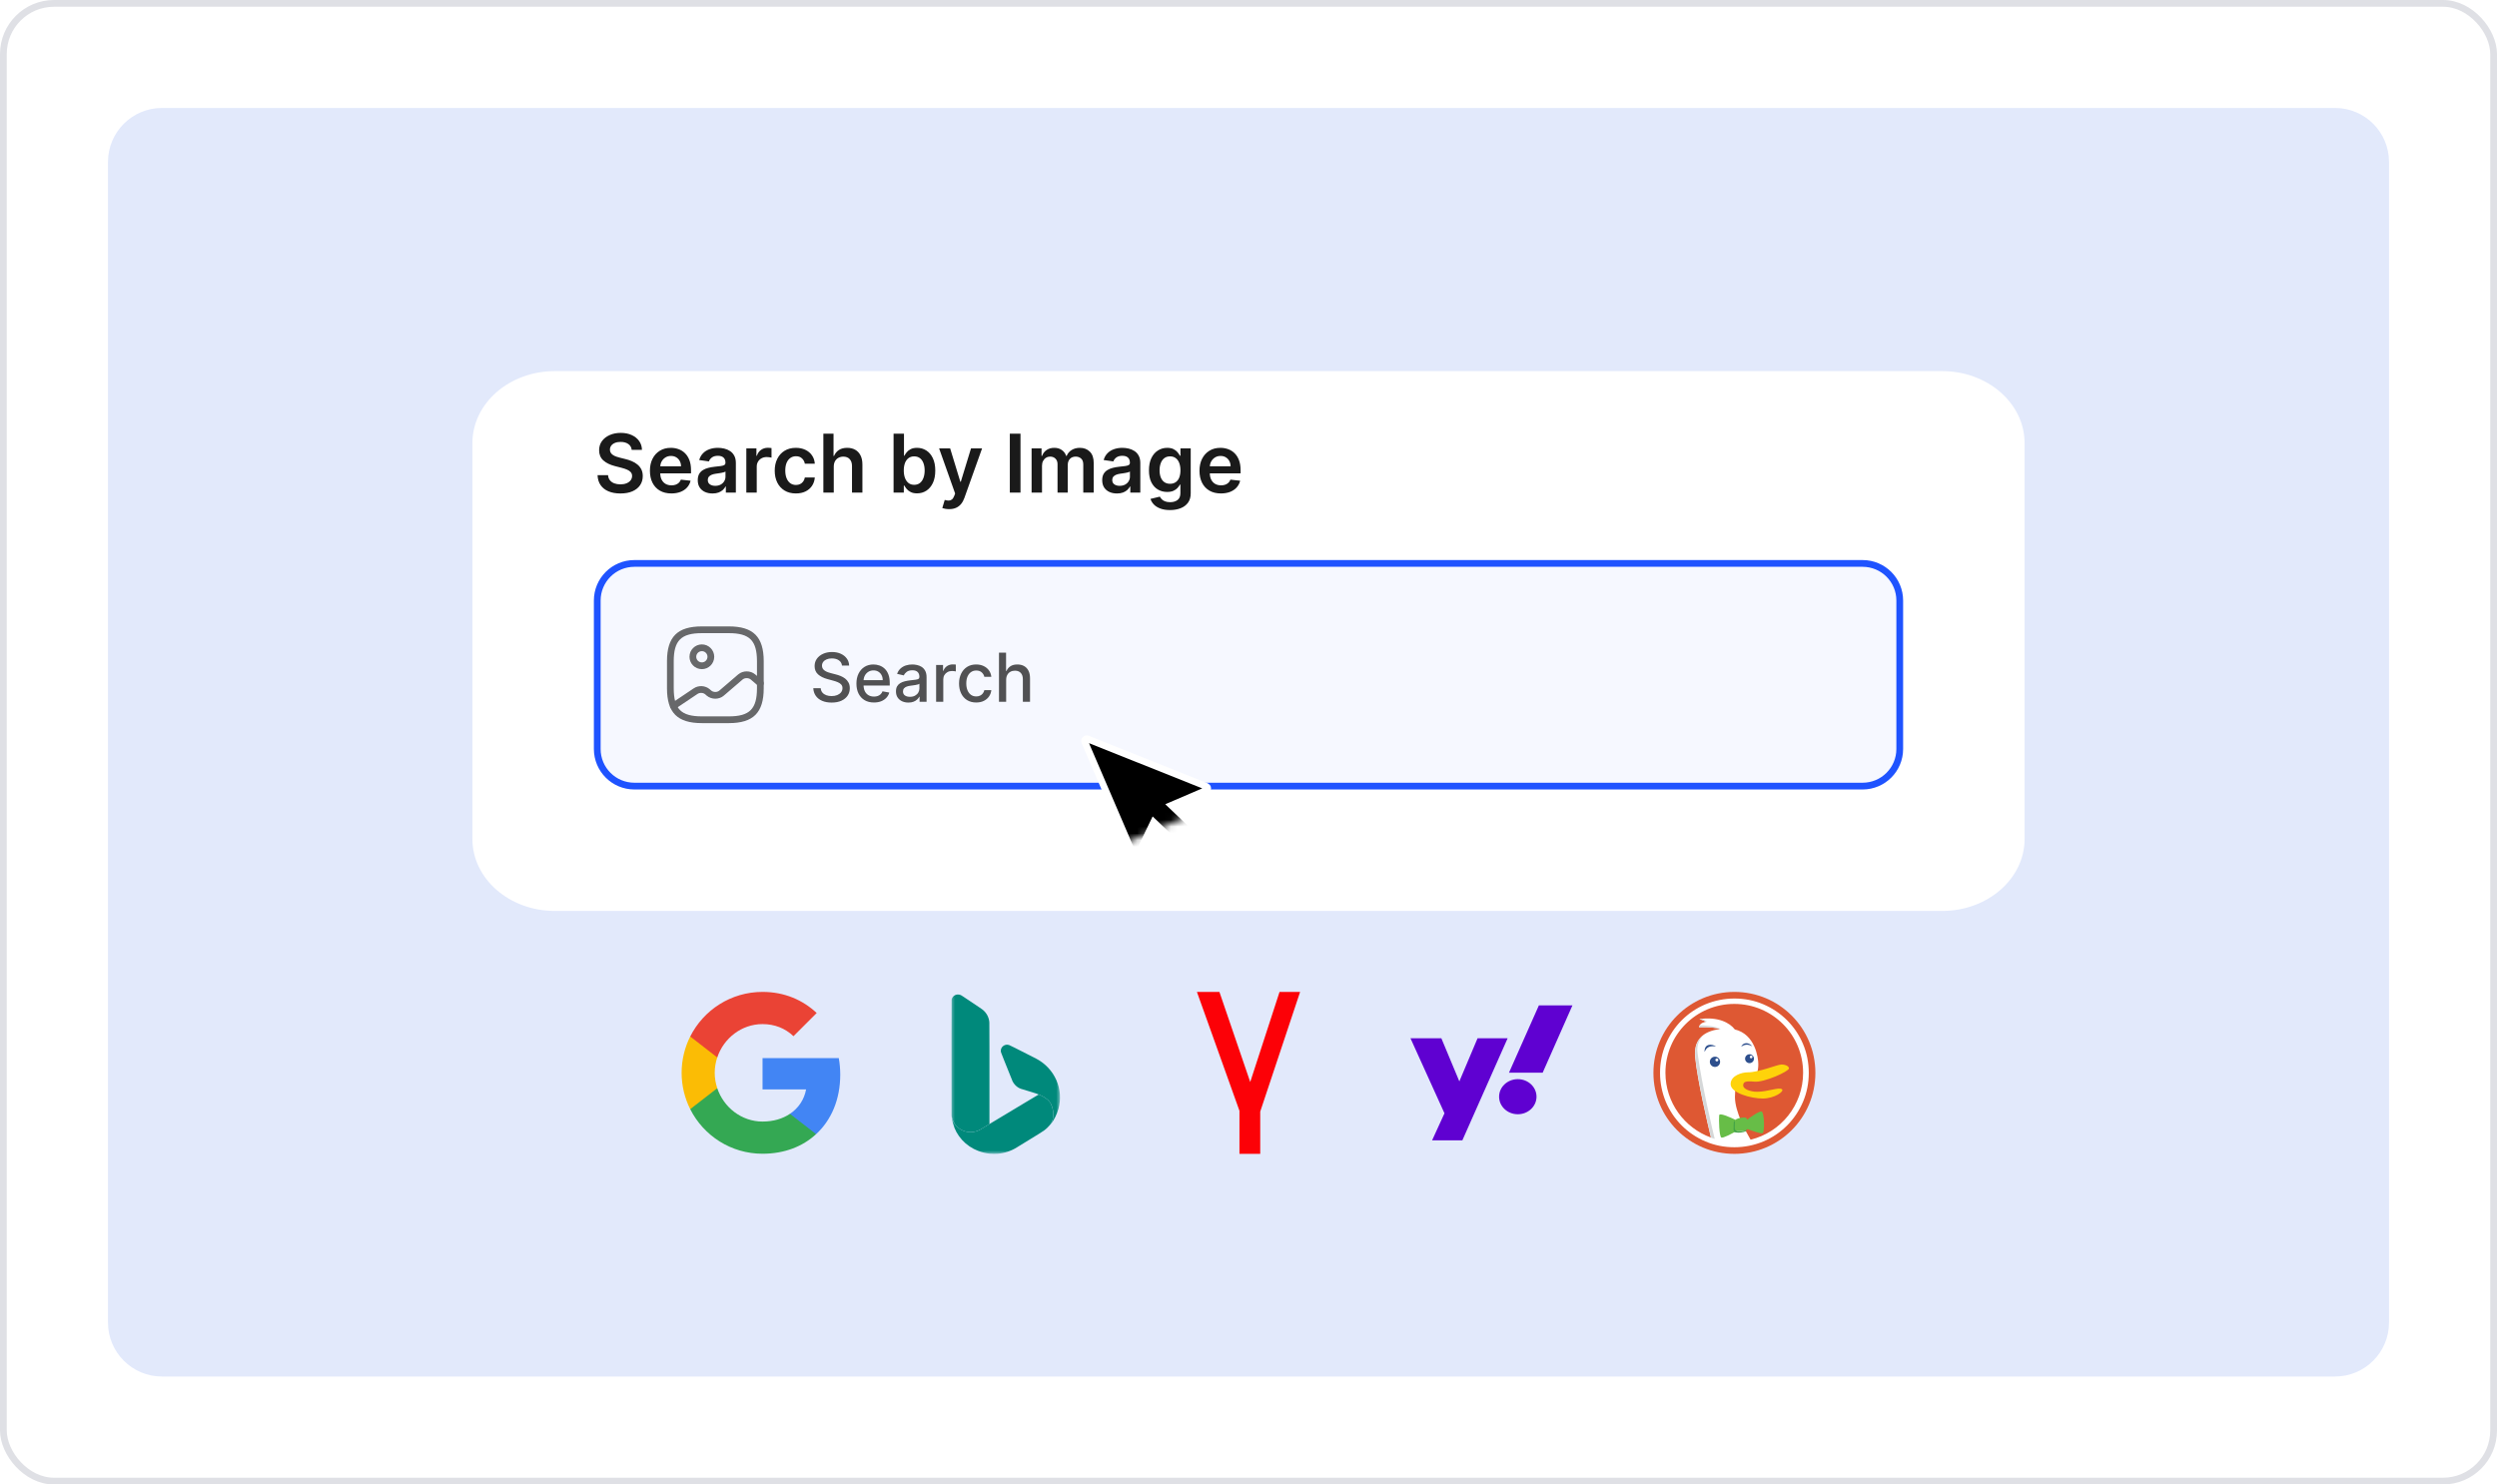 <svg width="370" height="220" viewBox="0 0 370 220" fill="none" xmlns="http://www.w3.org/2000/svg">
<rect x="0.5" y="0.5" width="369" height="219" rx="7.5" fill="white" stroke="#DFE0E5"/>
<path d="M16 24C16 19.582 19.582 16 24 16H346C350.418 16 354 19.582 354 24V196C354 200.418 350.418 204 346 204H24C19.582 204 16 200.418 16 196V24Z" fill="#E2E9FB"/>
<g filter="url(#filter0_d_24061_3712)">
<path d="M70 59.667C70 53.776 75.468 49 82.213 49H287.787C294.532 49 300 53.776 300 59.667V118.333C300 124.224 294.532 129 287.787 129H82.213C75.468 129 70 124.224 70 118.333V59.667Z" fill="white"/>
</g>
<path d="M93.604 66.672C93.564 66.3 93.396 66.01 93.101 65.802C92.808 65.595 92.427 65.491 91.959 65.491C91.629 65.491 91.347 65.541 91.111 65.641C90.875 65.74 90.695 65.875 90.57 66.045C90.445 66.216 90.381 66.41 90.378 66.629C90.378 66.811 90.419 66.969 90.501 67.102C90.587 67.236 90.702 67.349 90.847 67.443C90.991 67.534 91.152 67.611 91.328 67.673C91.504 67.736 91.682 67.788 91.861 67.831L92.679 68.035C93.008 68.112 93.325 68.216 93.629 68.347C93.936 68.477 94.21 68.642 94.452 68.841C94.696 69.04 94.889 69.28 95.031 69.561C95.173 69.842 95.244 70.172 95.244 70.55C95.244 71.061 95.114 71.511 94.852 71.9C94.591 72.287 94.213 72.589 93.719 72.808C93.227 73.024 92.632 73.132 91.933 73.132C91.254 73.132 90.665 73.027 90.165 72.817C89.668 72.606 89.278 72.3 88.997 71.896C88.719 71.493 88.568 71.001 88.545 70.422H90.101C90.124 70.726 90.217 70.979 90.382 71.18C90.547 71.382 90.761 71.533 91.025 71.632C91.293 71.731 91.591 71.781 91.92 71.781C92.264 71.781 92.565 71.73 92.824 71.628C93.085 71.523 93.29 71.378 93.437 71.193C93.585 71.006 93.66 70.787 93.663 70.537C93.66 70.31 93.594 70.122 93.463 69.974C93.332 69.824 93.149 69.699 92.913 69.599C92.68 69.497 92.408 69.406 92.095 69.327L91.102 69.071C90.383 68.886 89.815 68.606 89.398 68.231C88.983 67.854 88.775 67.352 88.775 66.727C88.775 66.213 88.915 65.763 89.193 65.376C89.474 64.99 89.856 64.69 90.339 64.477C90.822 64.261 91.369 64.153 91.98 64.153C92.599 64.153 93.142 64.261 93.608 64.477C94.077 64.69 94.445 64.987 94.712 65.368C94.979 65.746 95.116 66.18 95.125 66.672H93.604ZM99.483 73.128C98.827 73.128 98.26 72.991 97.783 72.719C97.309 72.443 96.943 72.054 96.688 71.551C96.432 71.045 96.304 70.45 96.304 69.766C96.304 69.092 96.432 68.501 96.688 67.993C96.946 67.481 97.307 67.084 97.77 66.8C98.233 66.513 98.777 66.369 99.402 66.369C99.806 66.369 100.186 66.435 100.544 66.565C100.905 66.693 101.223 66.892 101.499 67.162C101.777 67.432 101.996 67.775 102.155 68.193C102.314 68.608 102.394 69.102 102.394 69.676V70.149H97.029V69.109H100.915C100.912 68.814 100.848 68.551 100.723 68.321C100.598 68.088 100.424 67.905 100.199 67.771C99.978 67.638 99.719 67.571 99.424 67.571C99.108 67.571 98.831 67.648 98.593 67.801C98.354 67.952 98.168 68.15 98.034 68.398C97.904 68.642 97.837 68.91 97.834 69.203V70.111C97.834 70.491 97.904 70.818 98.043 71.091C98.182 71.361 98.377 71.568 98.627 71.713C98.877 71.855 99.169 71.926 99.505 71.926C99.729 71.926 99.932 71.895 100.114 71.832C100.296 71.767 100.453 71.672 100.587 71.547C100.721 71.422 100.821 71.267 100.89 71.082L102.33 71.244C102.239 71.625 102.066 71.957 101.81 72.241C101.557 72.523 101.233 72.741 100.838 72.898C100.444 73.051 99.992 73.128 99.483 73.128ZM105.582 73.132C105.168 73.132 104.794 73.058 104.462 72.91C104.132 72.76 103.871 72.538 103.678 72.246C103.487 71.953 103.392 71.592 103.392 71.163C103.392 70.794 103.46 70.489 103.597 70.247C103.733 70.006 103.919 69.812 104.155 69.668C104.391 69.523 104.656 69.413 104.952 69.339C105.25 69.263 105.558 69.207 105.876 69.173C106.26 69.133 106.571 69.098 106.81 69.067C107.048 69.033 107.222 68.981 107.33 68.913C107.44 68.842 107.496 68.733 107.496 68.585V68.56C107.496 68.239 107.401 67.99 107.21 67.814C107.02 67.638 106.746 67.55 106.388 67.55C106.01 67.55 105.71 67.632 105.489 67.797C105.27 67.962 105.122 68.156 105.045 68.381L103.605 68.176C103.719 67.778 103.906 67.446 104.168 67.179C104.429 66.909 104.749 66.707 105.126 66.574C105.504 66.437 105.922 66.369 106.379 66.369C106.695 66.369 107.009 66.406 107.321 66.48C107.634 66.554 107.919 66.676 108.178 66.847C108.436 67.014 108.643 67.243 108.8 67.533C108.959 67.822 109.038 68.185 109.038 68.619V73H107.555V72.101H107.504C107.411 72.283 107.278 72.453 107.108 72.612C106.94 72.768 106.729 72.895 106.473 72.991C106.22 73.085 105.923 73.132 105.582 73.132ZM105.983 71.999C106.293 71.999 106.561 71.937 106.788 71.815C107.016 71.69 107.19 71.525 107.312 71.321C107.438 71.116 107.5 70.893 107.5 70.652V69.881C107.452 69.92 107.369 69.957 107.253 69.991C107.139 70.025 107.011 70.055 106.869 70.081C106.727 70.106 106.587 70.129 106.447 70.149C106.308 70.169 106.188 70.186 106.085 70.2C105.855 70.231 105.649 70.283 105.467 70.354C105.286 70.425 105.142 70.524 105.037 70.652C104.932 70.777 104.879 70.939 104.879 71.138C104.879 71.422 104.983 71.636 105.19 71.781C105.398 71.926 105.662 71.999 105.983 71.999ZM110.589 73V66.454H112.085V67.545H112.153C112.273 67.168 112.477 66.876 112.767 66.672C113.06 66.464 113.393 66.361 113.768 66.361C113.854 66.361 113.949 66.365 114.054 66.374C114.162 66.379 114.251 66.389 114.322 66.403V67.822C114.257 67.8 114.153 67.78 114.011 67.763C113.872 67.743 113.737 67.733 113.607 67.733C113.325 67.733 113.072 67.794 112.848 67.916C112.626 68.035 112.452 68.202 112.324 68.415C112.196 68.628 112.132 68.874 112.132 69.152V73H110.589ZM117.933 73.128C117.279 73.128 116.718 72.984 116.25 72.697C115.784 72.41 115.424 72.014 115.172 71.508C114.922 71 114.797 70.415 114.797 69.753C114.797 69.088 114.924 68.501 115.18 67.993C115.436 67.481 115.797 67.084 116.262 66.8C116.731 66.513 117.285 66.369 117.924 66.369C118.456 66.369 118.926 66.467 119.335 66.663C119.747 66.856 120.075 67.131 120.319 67.486C120.564 67.838 120.703 68.25 120.737 68.722H119.262C119.203 68.406 119.061 68.143 118.836 67.933C118.615 67.72 118.318 67.614 117.946 67.614C117.63 67.614 117.353 67.699 117.115 67.869C116.876 68.037 116.69 68.278 116.556 68.594C116.426 68.909 116.36 69.287 116.36 69.727C116.36 70.173 116.426 70.557 116.556 70.878C116.687 71.196 116.87 71.442 117.106 71.615C117.345 71.785 117.625 71.871 117.946 71.871C118.173 71.871 118.376 71.828 118.555 71.743C118.737 71.655 118.889 71.528 119.011 71.364C119.133 71.199 119.217 70.999 119.262 70.763H120.737C120.7 71.226 120.564 71.636 120.328 71.994C120.092 72.349 119.771 72.628 119.365 72.829C118.958 73.028 118.481 73.128 117.933 73.128ZM123.546 69.165V73H122.004V64.273H123.512V67.567H123.589C123.742 67.197 123.979 66.906 124.3 66.693C124.624 66.477 125.036 66.369 125.536 66.369C125.991 66.369 126.387 66.464 126.725 66.655C127.063 66.845 127.325 67.124 127.509 67.49C127.697 67.856 127.79 68.304 127.79 68.832V73H126.248V69.071C126.248 68.631 126.134 68.288 125.907 68.044C125.683 67.797 125.367 67.673 124.961 67.673C124.688 67.673 124.444 67.733 124.228 67.852C124.015 67.969 123.847 68.138 123.725 68.359C123.606 68.581 123.546 68.849 123.546 69.165ZM132.408 73V64.273H133.95V67.537H134.014C134.094 67.378 134.206 67.209 134.351 67.03C134.496 66.848 134.692 66.693 134.939 66.565C135.186 66.435 135.501 66.369 135.885 66.369C136.391 66.369 136.847 66.499 137.253 66.757C137.662 67.013 137.986 67.392 138.224 67.895C138.466 68.395 138.587 69.008 138.587 69.736C138.587 70.454 138.469 71.065 138.233 71.568C137.997 72.071 137.676 72.454 137.27 72.719C136.864 72.983 136.403 73.115 135.889 73.115C135.514 73.115 135.203 73.052 134.956 72.927C134.709 72.802 134.51 72.652 134.359 72.476C134.212 72.297 134.097 72.128 134.014 71.969H133.925V73H132.408ZM133.92 69.727C133.92 70.15 133.98 70.521 134.099 70.839C134.222 71.158 134.396 71.406 134.624 71.585C134.854 71.761 135.132 71.849 135.459 71.849C135.8 71.849 136.085 71.758 136.315 71.577C136.545 71.392 136.719 71.141 136.835 70.822C136.955 70.501 137.014 70.136 137.014 69.727C137.014 69.321 136.956 68.96 136.839 68.645C136.723 68.329 136.55 68.082 136.32 67.903C136.089 67.724 135.803 67.635 135.459 67.635C135.129 67.635 134.849 67.722 134.619 67.895C134.389 68.068 134.214 68.311 134.095 68.624C133.979 68.936 133.92 69.304 133.92 69.727ZM140.634 75.454C140.424 75.454 140.229 75.437 140.05 75.403C139.874 75.372 139.734 75.335 139.629 75.293L139.987 74.091C140.211 74.156 140.411 74.187 140.587 74.185C140.763 74.182 140.918 74.126 141.052 74.018C141.188 73.913 141.303 73.737 141.397 73.49L141.529 73.136L139.156 66.454H140.792L142.3 71.398H142.369L143.881 66.454H145.522L142.901 73.793C142.779 74.139 142.617 74.436 142.415 74.683C142.214 74.933 141.967 75.124 141.674 75.254C141.384 75.388 141.038 75.454 140.634 75.454ZM151.215 64.273V73H149.634V64.273H151.215ZM152.859 73V66.454H154.333V67.567H154.41C154.547 67.192 154.772 66.899 155.088 66.689C155.403 66.476 155.779 66.369 156.217 66.369C156.66 66.369 157.034 66.477 157.338 66.693C157.645 66.906 157.86 67.197 157.985 67.567H158.054C158.199 67.203 158.443 66.913 158.787 66.697C159.133 66.479 159.544 66.369 160.018 66.369C160.62 66.369 161.112 66.56 161.493 66.94C161.873 67.321 162.064 67.876 162.064 68.606V73H160.517V68.845C160.517 68.439 160.409 68.142 160.193 67.954C159.977 67.764 159.713 67.669 159.4 67.669C159.028 67.669 158.737 67.785 158.527 68.018C158.319 68.249 158.216 68.548 158.216 68.918V73H156.703V68.781C156.703 68.443 156.6 68.173 156.396 67.972C156.194 67.77 155.93 67.669 155.603 67.669C155.382 67.669 155.18 67.726 154.998 67.839C154.816 67.95 154.672 68.108 154.564 68.312C154.456 68.514 154.402 68.75 154.402 69.02V73H152.859ZM165.512 73.132C165.097 73.132 164.724 73.058 164.391 72.91C164.062 72.76 163.8 72.538 163.607 72.246C163.417 71.953 163.322 71.592 163.322 71.163C163.322 70.794 163.39 70.489 163.526 70.247C163.663 70.006 163.849 69.812 164.085 69.668C164.32 69.523 164.586 69.413 164.881 69.339C165.18 69.263 165.488 69.207 165.806 69.173C166.19 69.133 166.501 69.098 166.739 69.067C166.978 69.033 167.151 68.981 167.259 68.913C167.37 68.842 167.425 68.733 167.425 68.585V68.56C167.425 68.239 167.33 67.99 167.14 67.814C166.95 67.638 166.675 67.55 166.317 67.55C165.94 67.55 165.64 67.632 165.418 67.797C165.2 67.962 165.052 68.156 164.975 68.381L163.535 68.176C163.648 67.778 163.836 67.446 164.097 67.179C164.359 66.909 164.678 66.707 165.056 66.574C165.434 66.437 165.852 66.369 166.309 66.369C166.624 66.369 166.938 66.406 167.251 66.48C167.563 66.554 167.849 66.676 168.107 66.847C168.366 67.014 168.573 67.243 168.729 67.533C168.888 67.822 168.968 68.185 168.968 68.619V73H167.485V72.101H167.434C167.34 72.283 167.208 72.453 167.038 72.612C166.87 72.768 166.658 72.895 166.403 72.991C166.15 73.085 165.853 73.132 165.512 73.132ZM165.913 71.999C166.222 71.999 166.491 71.937 166.718 71.815C166.945 71.69 167.12 71.525 167.242 71.321C167.367 71.116 167.43 70.893 167.43 70.652V69.881C167.381 69.92 167.299 69.957 167.183 69.991C167.069 70.025 166.941 70.055 166.799 70.081C166.657 70.106 166.516 70.129 166.377 70.149C166.238 70.169 166.117 70.186 166.015 70.2C165.785 70.231 165.579 70.283 165.397 70.354C165.215 70.425 165.072 70.524 164.967 70.652C164.862 70.777 164.809 70.939 164.809 71.138C164.809 71.422 164.913 71.636 165.12 71.781C165.327 71.926 165.592 71.999 165.913 71.999ZM173.366 75.591C172.812 75.591 172.336 75.516 171.938 75.365C171.54 75.217 171.221 75.018 170.979 74.768C170.738 74.518 170.57 74.241 170.477 73.937L171.866 73.601C171.928 73.729 172.019 73.855 172.138 73.98C172.258 74.108 172.418 74.213 172.62 74.295C172.825 74.381 173.082 74.423 173.391 74.423C173.829 74.423 174.191 74.317 174.478 74.104C174.765 73.893 174.908 73.547 174.908 73.064V71.824H174.832C174.752 71.983 174.636 72.146 174.482 72.314C174.332 72.481 174.131 72.622 173.881 72.736C173.634 72.849 173.323 72.906 172.948 72.906C172.445 72.906 171.989 72.788 171.58 72.552C171.174 72.314 170.85 71.959 170.609 71.487C170.37 71.013 170.251 70.419 170.251 69.706C170.251 68.987 170.37 68.381 170.609 67.886C170.85 67.389 171.175 67.013 171.585 66.757C171.994 66.499 172.45 66.369 172.952 66.369C173.336 66.369 173.651 66.435 173.898 66.565C174.148 66.693 174.347 66.848 174.495 67.03C174.643 67.209 174.755 67.378 174.832 67.537H174.917V66.454H176.438V73.106C176.438 73.666 176.305 74.129 176.038 74.496C175.771 74.862 175.406 75.136 174.942 75.318C174.479 75.5 173.954 75.591 173.366 75.591ZM173.379 71.696C173.705 71.696 173.984 71.616 174.214 71.457C174.444 71.298 174.619 71.07 174.738 70.771C174.857 70.473 174.917 70.115 174.917 69.697C174.917 69.285 174.857 68.925 174.738 68.615C174.621 68.305 174.448 68.065 174.218 67.895C173.991 67.722 173.711 67.635 173.379 67.635C173.035 67.635 172.748 67.724 172.518 67.903C172.288 68.082 172.114 68.328 171.998 68.641C171.881 68.95 171.823 69.302 171.823 69.697C171.823 70.098 171.881 70.449 171.998 70.75C172.117 71.048 172.292 71.281 172.522 71.449C172.755 71.614 173.04 71.696 173.379 71.696ZM180.917 73.128C180.261 73.128 179.694 72.991 179.217 72.719C178.742 72.443 178.377 72.054 178.121 71.551C177.866 71.045 177.738 70.45 177.738 69.766C177.738 69.092 177.866 68.501 178.121 67.993C178.38 67.481 178.741 67.084 179.204 66.8C179.667 66.513 180.211 66.369 180.836 66.369C181.239 66.369 181.62 66.435 181.978 66.565C182.339 66.693 182.657 66.892 182.933 67.162C183.211 67.432 183.43 67.775 183.589 68.193C183.748 68.608 183.827 69.102 183.827 69.676V70.149H178.462V69.109H182.349C182.346 68.814 182.282 68.551 182.157 68.321C182.032 68.088 181.857 67.905 181.633 67.771C181.411 67.638 181.153 67.571 180.857 67.571C180.542 67.571 180.265 67.648 180.026 67.801C179.788 67.952 179.602 68.15 179.468 68.398C179.337 68.642 179.271 68.91 179.268 69.203V70.111C179.268 70.491 179.337 70.818 179.477 71.091C179.616 71.361 179.81 71.568 180.06 71.713C180.31 71.855 180.603 71.926 180.938 71.926C181.163 71.926 181.366 71.895 181.548 71.832C181.729 71.767 181.887 71.672 182.021 71.547C182.154 71.422 182.255 71.267 182.323 71.082L183.763 71.244C183.673 71.625 183.499 71.957 183.244 72.241C182.991 72.523 182.667 72.741 182.272 72.898C181.877 73.051 181.425 73.128 180.917 73.128Z" fill="#1A1A1A"/>
<path d="M276 83.5H94C90.962 83.5 88.5 85.962 88.5 89V111C88.5 114.038 90.962 116.5 94 116.5H276C279.038 116.5 281.5 114.038 281.5 111V89C281.5 85.962 279.038 83.5 276 83.5Z" fill="#F6F8FF" stroke="#1F53FF"/>
<mask id="mask0_24061_3712" style="mask-type:luminance" maskUnits="userSpaceOnUse" x="98" y="92" width="16" height="16">
<path d="M114 92H98V108H114V92Z" fill="white"/>
</mask>
<g mask="url(#mask0_24061_3712)">
<g opacity="0.65">
<path d="M108 107.167H104C100.38 107.167 98.833 105.62 98.833 102V98C98.833 94.38 100.38 92.833 104 92.833H108C111.62 92.833 113.167 94.38 113.167 98V102C113.167 105.62 111.62 107.167 108 107.167ZM104 93.833C100.927 93.833 99.833 94.927 99.833 98V102C99.833 105.073 100.927 106.167 104 106.167H108C111.073 106.167 112.167 105.073 112.167 102V98C112.167 94.927 111.073 93.833 108 93.833H104Z" fill="#1A1A1A"/>
<path d="M104 99.167C102.987 99.167 102.167 98.347 102.167 97.333C102.167 96.32 102.987 95.5 104 95.5C105.013 95.5 105.833 96.32 105.833 97.333C105.833 98.347 105.013 99.167 104 99.167ZM104 96.5C103.54 96.5 103.167 96.873 103.167 97.333C103.167 97.793 103.54 98.167 104 98.167C104.46 98.167 104.833 97.793 104.833 97.333C104.833 96.873 104.46 96.5 104 96.5Z" fill="#1A1A1A"/>
<path d="M99.78 105.133C99.62 105.133 99.46 105.053 99.366 104.913C99.213 104.687 99.273 104.373 99.506 104.22L102.793 102.013C103.513 101.527 104.506 101.587 105.16 102.14L105.38 102.333C105.713 102.62 106.28 102.62 106.606 102.333L109.38 99.953C110.086 99.347 111.2 99.347 111.913 99.953L113 100.887C113.206 101.067 113.233 101.38 113.053 101.593C112.873 101.8 112.56 101.827 112.346 101.647L111.26 100.713C110.926 100.427 110.36 100.427 110.026 100.713L107.253 103.093C106.546 103.7 105.433 103.7 104.72 103.093L104.5 102.9C104.193 102.64 103.686 102.613 103.346 102.847L100.06 105.053C99.973 105.107 99.873 105.133 99.78 105.133Z" fill="#1A1A1A"/>
</g>
</g>
<path opacity="0.75" d="M124.766 98.638C124.728 98.302 124.571 98.041 124.297 97.856C124.022 97.669 123.677 97.576 123.26 97.576C122.962 97.576 122.704 97.623 122.486 97.718C122.268 97.81 122.099 97.938 121.978 98.102C121.86 98.262 121.8 98.446 121.8 98.652C121.8 98.825 121.841 98.974 121.921 99.099C122.004 99.225 122.112 99.33 122.244 99.415C122.379 99.498 122.524 99.568 122.678 99.625C122.831 99.679 122.979 99.724 123.121 99.76L123.832 99.945C124.064 100.001 124.302 100.078 124.545 100.175C124.789 100.272 125.015 100.4 125.224 100.559C125.432 100.717 125.6 100.914 125.728 101.148C125.858 101.383 125.923 101.663 125.923 101.99C125.923 102.402 125.817 102.768 125.604 103.087C125.393 103.407 125.086 103.659 124.684 103.844C124.284 104.028 123.8 104.121 123.232 104.121C122.687 104.121 122.216 104.034 121.818 103.861C121.42 103.689 121.109 103.444 120.884 103.126C120.659 102.807 120.535 102.428 120.511 101.99H121.612C121.634 102.253 121.719 102.472 121.868 102.647C122.019 102.82 122.212 102.949 122.447 103.034C122.683 103.117 122.943 103.158 123.224 103.158C123.535 103.158 123.81 103.11 124.052 103.013C124.296 102.913 124.487 102.776 124.627 102.601C124.767 102.423 124.837 102.216 124.837 101.979C124.837 101.764 124.775 101.587 124.652 101.45C124.531 101.313 124.367 101.199 124.158 101.109C123.952 101.019 123.719 100.94 123.459 100.871L122.599 100.637C122.017 100.478 121.555 100.245 121.214 99.937C120.876 99.63 120.707 99.222 120.707 98.716C120.707 98.297 120.82 97.931 121.048 97.618C121.275 97.306 121.583 97.063 121.971 96.891C122.359 96.715 122.797 96.628 123.285 96.628C123.777 96.628 124.212 96.714 124.588 96.887C124.967 97.06 125.265 97.298 125.483 97.601C125.701 97.901 125.814 98.247 125.824 98.638H124.766ZM129.5 104.11C128.963 104.11 128.5 103.995 128.112 103.765C127.726 103.533 127.427 103.208 127.217 102.789C127.008 102.368 126.904 101.874 126.904 101.308C126.904 100.749 127.008 100.257 127.217 99.831C127.427 99.405 127.721 99.072 128.097 98.833C128.476 98.594 128.919 98.474 129.426 98.474C129.733 98.474 130.032 98.525 130.32 98.627C130.609 98.729 130.869 98.889 131.098 99.106C131.328 99.324 131.509 99.607 131.642 99.955C131.774 100.301 131.84 100.721 131.84 101.216V101.592H127.504V100.797H130.8C130.8 100.517 130.743 100.27 130.629 100.055C130.516 99.837 130.356 99.665 130.15 99.54C129.946 99.414 129.707 99.352 129.433 99.352C129.134 99.352 128.874 99.425 128.651 99.572C128.431 99.716 128.261 99.905 128.14 100.14C128.022 100.372 127.963 100.624 127.963 100.896V101.518C127.963 101.882 128.026 102.192 128.154 102.448C128.285 102.704 128.466 102.899 128.698 103.034C128.93 103.167 129.201 103.233 129.511 103.233C129.712 103.233 129.896 103.204 130.061 103.148C130.227 103.088 130.37 103.001 130.491 102.885C130.612 102.769 130.704 102.626 130.768 102.455L131.773 102.636C131.692 102.932 131.548 103.191 131.34 103.414C131.134 103.634 130.874 103.806 130.562 103.929C130.252 104.05 129.898 104.11 129.5 104.11ZM134.606 104.121C134.26 104.121 133.948 104.057 133.668 103.929C133.389 103.799 133.168 103.61 133.004 103.364C132.843 103.118 132.763 102.816 132.763 102.459C132.763 102.151 132.822 101.898 132.94 101.699C133.059 101.5 133.219 101.342 133.42 101.226C133.621 101.11 133.846 101.023 134.094 100.964C134.343 100.904 134.596 100.859 134.854 100.829C135.181 100.791 135.446 100.76 135.65 100.736C135.853 100.71 136.001 100.669 136.094 100.612C136.186 100.555 136.232 100.463 136.232 100.335V100.31C136.232 100 136.145 99.76 135.969 99.589C135.797 99.419 135.539 99.334 135.195 99.334C134.838 99.334 134.556 99.413 134.35 99.572C134.147 99.728 134.006 99.902 133.928 100.094L132.93 99.866C133.048 99.535 133.221 99.267 133.448 99.064C133.678 98.858 133.942 98.709 134.24 98.616C134.538 98.522 134.852 98.474 135.181 98.474C135.399 98.474 135.63 98.5 135.874 98.552C136.12 98.602 136.349 98.695 136.562 98.829C136.778 98.964 136.954 99.157 137.092 99.408C137.229 99.657 137.298 99.98 137.298 100.378V104H136.261V103.254H136.218C136.149 103.391 136.046 103.526 135.909 103.659C135.772 103.792 135.595 103.902 135.38 103.989C135.165 104.077 134.906 104.121 134.606 104.121ZM134.837 103.268C135.13 103.268 135.381 103.21 135.589 103.094C135.8 102.978 135.96 102.827 136.069 102.64C136.18 102.45 136.236 102.248 136.236 102.033V101.329C136.198 101.367 136.125 101.403 136.016 101.436C135.909 101.467 135.787 101.494 135.65 101.518C135.513 101.539 135.379 101.559 135.249 101.578C135.118 101.595 135.009 101.609 134.922 101.621C134.716 101.647 134.528 101.69 134.357 101.752C134.189 101.814 134.054 101.902 133.952 102.018C133.853 102.132 133.803 102.283 133.803 102.473C133.803 102.736 133.9 102.935 134.094 103.069C134.289 103.202 134.536 103.268 134.837 103.268ZM138.712 104V98.545H139.738V99.412H139.795C139.894 99.118 140.07 98.887 140.32 98.719C140.574 98.549 140.86 98.464 141.18 98.464C141.246 98.464 141.324 98.466 141.414 98.471C141.507 98.475 141.579 98.481 141.631 98.489V99.504C141.588 99.492 141.512 99.479 141.404 99.465C141.295 99.448 141.186 99.44 141.077 99.44C140.826 99.44 140.602 99.493 140.406 99.6C140.212 99.704 140.058 99.85 139.944 100.037C139.83 100.221 139.774 100.432 139.774 100.669V104H138.712ZM144.652 104.11C144.124 104.11 143.67 103.99 143.288 103.751C142.91 103.51 142.618 103.177 142.415 102.753C142.211 102.33 142.109 101.844 142.109 101.297C142.109 100.743 142.214 100.255 142.422 99.831C142.63 99.405 142.924 99.072 143.303 98.833C143.681 98.594 144.128 98.474 144.641 98.474C145.056 98.474 145.425 98.551 145.749 98.705C146.074 98.857 146.335 99.07 146.534 99.344C146.735 99.619 146.855 99.94 146.893 100.307H145.859C145.803 100.051 145.672 99.831 145.469 99.646C145.268 99.462 144.998 99.369 144.659 99.369C144.363 99.369 144.104 99.447 143.881 99.604C143.661 99.757 143.49 99.978 143.366 100.264C143.243 100.548 143.182 100.884 143.182 101.273C143.182 101.67 143.242 102.014 143.363 102.302C143.484 102.591 143.654 102.815 143.874 102.974C144.097 103.132 144.358 103.211 144.659 103.211C144.86 103.211 145.043 103.175 145.206 103.101C145.372 103.026 145.51 102.918 145.621 102.778C145.735 102.639 145.814 102.47 145.859 102.274H146.893C146.855 102.627 146.74 102.942 146.548 103.219C146.357 103.496 146.1 103.713 145.778 103.872C145.458 104.031 145.083 104.11 144.652 104.11ZM149.09 100.761V104H148.028V96.727H149.076V99.433H149.143C149.271 99.14 149.466 98.906 149.729 98.734C149.992 98.561 150.335 98.474 150.759 98.474C151.133 98.474 151.46 98.551 151.739 98.705C152.021 98.859 152.239 99.089 152.393 99.394C152.549 99.697 152.627 100.076 152.627 100.53V104H151.565V100.658C151.565 100.258 151.462 99.948 151.256 99.728C151.05 99.505 150.764 99.394 150.397 99.394C150.146 99.394 149.921 99.447 149.722 99.554C149.526 99.66 149.371 99.817 149.257 100.023C149.146 100.226 149.09 100.472 149.09 100.761Z" fill="#1A1A1A"/>
<mask id="mask1_24061_3712" style="mask-type:luminance" maskUnits="userSpaceOnUse" x="154" y="95" width="32" height="32">
<path d="M175.946 95L154 104.415L163.415 126.361L185.361 116.946L175.946 95Z" fill="white"/>
</mask>
<g mask="url(#mask1_24061_3712)">
<g filter="url(#filter1_d_24061_3712)">
<path d="M162.534 121.843L162.527 121.857L162.521 121.872C162.521 121.872 162.519 121.877 162.513 121.886C162.506 121.896 162.496 121.908 162.483 121.92C162.456 121.947 162.422 121.971 162.384 121.987C162.229 122.053 162.051 121.981 161.985 121.828L154.723 104.899C154.686 104.814 154.701 104.698 154.789 104.597C154.871 104.505 154.98 104.464 155.092 104.487L172.744 111.537C172.821 111.581 172.865 111.619 172.889 111.646C172.914 111.673 172.925 111.696 172.933 111.714C172.999 111.867 172.928 112.046 172.774 112.112L168.178 114.084L167.561 114.348L168.047 114.812L173.476 119.984C173.498 120.005 173.498 120.039 173.478 120.06L173.477 120.061L171.072 122.587C171.065 122.595 171.058 122.599 171.055 122.601C171.05 122.603 171.042 122.605 171.032 122.606C171.019 122.605 171.006 122.6 170.996 122.591L165.389 117.25L164.948 116.83L164.684 117.378L162.534 121.843Z" fill="black" stroke="white"/>
</g>
</g>
<g clip-path="url(#clip0_24061_3712)">
<path fill-rule="evenodd" clip-rule="evenodd" d="M124.506 159.264C124.506 158.414 124.429 157.596 124.288 156.811H112.993V161.45H119.447C119.169 162.949 118.324 164.219 117.054 165.07V168.079H120.93C123.197 165.991 124.506 162.916 124.506 159.264Z" fill="#4285F4"/>
<path fill-rule="evenodd" clip-rule="evenodd" d="M112.993 170.984C116.231 170.984 118.946 169.91 120.93 168.078L117.054 165.069C115.98 165.789 114.606 166.214 112.993 166.214C109.869 166.214 107.226 164.104 106.282 161.27H102.276V164.377C104.249 168.296 108.305 170.984 112.993 170.984Z" fill="#34A853"/>
<path fill-rule="evenodd" clip-rule="evenodd" d="M106.282 161.27C106.042 160.55 105.906 159.781 105.906 158.991C105.906 158.201 106.042 157.432 106.282 156.712V153.605H102.276C101.463 155.224 101 157.056 101 158.991C101 160.926 101.463 162.758 102.276 164.377L106.282 161.27Z" fill="#FBBC05"/>
<path fill-rule="evenodd" clip-rule="evenodd" d="M112.993 151.77C114.754 151.77 116.334 152.375 117.577 153.563L121.017 150.124C118.94 148.188 116.225 147 112.993 147C108.305 147 104.249 149.687 102.276 153.607L106.282 156.714C107.226 153.879 109.869 151.77 112.993 151.77Z" fill="#EA4335"/>
</g>
<mask id="mask2_24061_3712" style="mask-type:luminance" maskUnits="userSpaceOnUse" x="140" y="147" width="18" height="24">
<path d="M157.207 147H140.75V171H157.207V147Z" fill="white"/>
</mask>
<g mask="url(#mask2_24061_3712)">
<path d="M149.117 154.83C148.9 154.856 148.699 154.955 148.549 155.11C148.399 155.265 148.31 155.467 148.297 155.679C148.284 155.871 148.288 155.886 148.736 157.006C149.754 159.556 150.001 160.168 150.042 160.254C150.144 160.463 150.285 160.661 150.463 160.837C150.598 160.973 150.687 161.045 150.838 161.144C151.105 161.317 151.236 161.365 152.271 161.662C153.279 161.953 153.829 162.145 154.303 162.374C154.918 162.67 155.347 163.008 155.618 163.407C155.812 163.695 155.985 164.21 156.059 164.73C156.09 164.932 156.09 165.379 156.059 165.562C155.997 165.961 155.871 166.293 155.677 166.572C155.575 166.72 155.61 166.696 155.76 166.514C156.182 166.004 156.614 165.13 156.834 164.337C157.226 162.925 157.119 161.425 156.53 160.079C155.941 158.733 154.903 157.619 153.584 156.915C153.137 156.683 152.687 156.454 152.236 156.228C151.969 156.09 151.7 155.954 151.431 155.819L150.895 155.548C150.652 155.427 150.492 155.344 150.372 155.282C149.813 154.999 149.577 154.884 149.509 154.864C149.413 154.84 149.314 154.825 149.215 154.82L149.117 154.83Z" fill="#00897B"/>
<path d="M150.334 164.347C150.265 164.385 150.196 164.426 150.129 164.469C149.362 164.927 148.596 165.386 147.832 165.848C147.426 166.091 147.021 166.335 146.617 166.58C146.599 166.595 145.726 167.122 145.287 167.382C144.947 167.581 144.569 167.71 144.176 167.761C143.994 167.786 143.646 167.786 143.462 167.761C142.976 167.699 142.513 167.517 142.12 167.232C141.916 167.073 141.73 166.893 141.566 166.695C141.31 166.363 141.133 165.98 141.049 165.573C141.038 165.513 141.025 165.454 141.008 165.395C141.001 165.386 141.015 165.53 141.042 165.719C141.069 165.914 141.128 166.198 141.191 166.441C141.438 167.371 141.909 168.231 142.566 168.949C143.222 169.666 144.045 170.222 144.967 170.569C145.512 170.778 146.06 170.908 146.658 170.975C146.881 170.998 147.518 171.009 147.752 170.991C148.811 170.917 149.833 170.581 150.721 170.015L151.078 169.795C151.278 169.674 151.478 169.552 151.676 169.429L152.068 169.188L153.836 168.102C154.61 167.63 154.842 167.463 155.202 167.12C155.352 166.977 155.579 166.733 155.589 166.702C155.592 166.695 155.632 166.635 155.679 166.568C155.881 166.264 156.011 165.92 156.058 165.561C156.089 165.378 156.089 164.931 156.058 164.727C156.004 164.342 155.895 163.965 155.735 163.608C155.507 163.145 155.021 162.723 154.326 162.383C154.193 162.314 154.054 162.255 153.912 162.206C153.902 162.206 153.254 162.59 152.472 163.062C151.909 163.4 151.345 163.738 150.782 164.076L150.334 164.347Z" fill="#00897B"/>
<path d="M141.001 165.366L141.046 165.557C141.181 166.15 141.418 166.58 141.828 166.978C142.088 167.235 142.398 167.438 142.741 167.575C143.083 167.713 143.45 167.783 143.82 167.78C144.368 167.78 144.842 167.647 145.33 167.356L146.046 166.928L146.613 166.588V155.254C146.613 152.985 146.608 151.638 146.6 151.533C146.558 150.876 146.269 150.258 145.788 149.795C145.641 149.654 145.515 149.559 145.14 149.308C144.356 148.784 143.573 148.26 142.791 147.735C142.428 147.494 142.399 147.476 142.29 147.439C142.16 147.392 142.021 147.372 141.882 147.381C141.744 147.391 141.609 147.429 141.488 147.495C141.366 147.56 141.26 147.65 141.178 147.759C141.096 147.867 141.039 147.992 141.011 148.124C140.998 148.186 140.996 149.015 140.996 153.507L141.001 165.368V165.366Z" fill="#00897B"/>
</g>
<g clip-path="url(#clip1_24061_3712)">
<path d="M183.66 175V164.619L177 146H180.348L185.256 160.356L190.902 143H193.98L186.738 164.737V175H183.66Z" fill="#FC0107"/>
</g>
<path d="M209 153.869H213.577L216.243 160.26L218.943 153.869H223.399L216.689 169H212.203L214.04 164.99L209 153.869H209ZM228.588 158.976H223.597L228.027 149L233 149L228.588 158.976ZM224.904 159.931C226.436 159.931 227.677 161.094 227.677 162.53C227.677 163.965 226.436 165.129 224.904 165.129C223.373 165.129 222.132 163.965 222.132 162.53C222.132 161.094 223.373 159.931 224.904 159.931Z" fill="#5F01D1"/>
<g clip-path="url(#clip2_24061_3712)">
<path d="M257.001 171C250.365 171 245 165.638 245 159.001C245 152.365 250.365 147 257.001 147C263.638 147 269 152.365 269 159.001C269 165.638 263.638 171 257.001 171Z" fill="#DE5833"/>
<path d="M268.021 159.001C268.021 160.501 267.74 161.94 267.16 163.3C266.601 164.601 265.82 165.78 264.802 166.802C263.8 167.801 262.621 168.602 261.299 169.16C259.94 169.721 258.5 170.021 257.001 170.021C255.499 170.021 254.059 169.741 252.7 169.16C251.398 168.602 250.219 167.821 249.198 166.802C248.199 165.8 247.398 164.621 246.84 163.3C246.279 161.94 245.979 160.481 245.979 159.001C245.979 157.499 246.259 156.06 246.84 154.7C247.398 153.399 248.179 152.22 249.198 151.198C250.199 150.199 251.378 149.398 252.7 148.84C254.059 148.279 255.499 147.979 257.001 147.979C258.5 147.979 259.94 148.259 261.299 148.84C262.601 149.398 263.78 150.179 264.802 151.198C265.8 152.199 266.601 153.379 267.16 154.7C267.74 156.06 268.021 157.499 268.021 159.001ZM267.18 158.981C267.18 153.339 262.621 148.78 256.981 148.78C251.338 148.78 246.78 153.359 246.78 158.981C246.78 163.4 249.598 167.16 253.519 168.582C253.001 166.401 251.519 160.16 251.178 156.661C250.94 154.18 252.28 152.84 254.861 152.5C253.739 152.139 251.759 152.24 251.759 152.24C251.799 151.559 252.8 151.418 252.8 151.418C252.28 151.161 251.819 151.02 251.819 151.02C254.58 150.64 256.32 151.579 257.059 152.56C260.06 153.278 260.541 156.721 260.541 157.699C260.541 161.82 257.079 157.399 257.079 162.561C257.079 164.802 258.761 167.821 259.399 168.9C263.86 167.821 267.18 163.8 267.18 158.981Z" fill="white"/>
<path d="M256.44 160.661C256.44 159.339 258.24 158.921 258.921 158.921C260.761 158.921 263.36 157.74 264.001 157.76C264.662 157.78 265.08 158.04 265.08 158.34C265.08 158.781 261.4 160.441 259.98 160.3C258.621 160.18 258.3 160.32 258.3 160.881C258.3 161.359 259.279 161.8 260.361 161.8C261.98 161.8 263.56 161.079 264.041 161.419C264.461 161.72 262.939 162.801 261.199 162.801C259.46 162.801 256.44 161.98 256.44 160.661Z" fill="#FED30A"/>
<path d="M259.64 155.061C259.159 154.44 258.3 154.42 258 155.138C258.46 154.78 259.019 154.7 259.64 155.061ZM254.28 155.081C253.619 154.68 252.52 154.64 252.58 155.899C252.92 155.118 253.359 154.981 254.28 155.081ZM259.9 156.901C259.9 157.259 259.6 157.559 259.239 157.559C258.881 157.559 258.581 157.259 258.581 156.901C258.581 156.54 258.881 156.24 259.239 156.24C259.6 156.24 259.9 156.54 259.9 156.901ZM259.68 156.64C259.68 156.52 259.6 156.44 259.479 156.44C259.359 156.44 259.279 156.54 259.279 156.64C259.279 156.761 259.379 156.841 259.479 156.841C259.579 156.841 259.66 156.761 259.68 156.64ZM254.881 157.359C254.881 157.78 254.54 158.12 254.12 158.12C253.699 158.12 253.359 157.78 253.359 157.359C253.359 156.941 253.699 156.6 254.12 156.6C254.54 156.6 254.881 156.941 254.881 157.359ZM254.62 157.079C254.62 156.958 254.52 156.861 254.4 156.861C254.277 156.861 254.18 156.958 254.18 157.079C254.18 157.201 254.277 157.299 254.4 157.299C254.52 157.299 254.62 157.201 254.62 157.079Z" fill="#2D4F8D"/>
<path d="M251.54 156.08C252.22 161.019 253.76 167.46 254.081 168.782L253.54 168.602C253.022 166.421 251.54 160.16 251.199 156.661C251.061 155.139 251.5 154.06 252.461 153.359C251.86 153.98 251.359 154.761 251.54 156.08ZM251.78 152.24C251.78 152.14 251.82 152.039 251.86 151.959C252.301 151.959 253.94 151.979 254.982 152.48C254.982 152.48 254.922 152.5 254.842 152.5C253.7 152.14 251.76 152.26 251.78 152.24ZM252.761 151.419H252.801C252.281 151.161 251.82 151.021 251.82 151.021C251.96 151 252.08 151 252.22 150.98C252.381 151.061 252.641 151.198 252.961 151.419H252.761Z" fill="#D5D7D8"/>
<path d="M261.16 167.941C260.882 168.041 259.54 167.56 258.922 167.32C258.902 167.36 258.882 167.4 258.842 167.42C258.562 167.6 257.781 167.7 257.36 167.6H257.34C256.662 167.981 255.3 168.722 255.062 168.582C254.741 168.401 254.681 165.9 254.741 165.3C254.761 164.842 256.361 165.58 257.16 165.961C257.46 165.64 258.742 165.52 258.802 165.72C258.822 165.76 258.842 165.84 258.862 165.941C259.36 165.58 260.682 164.641 261.02 164.721C261.44 164.822 261.521 167.841 261.16 167.941Z" fill="#67BD47"/>
<path d="M258.801 167.44C258.781 167.54 258.761 167.6 258.701 167.64C258.381 167.821 257.6 167.921 257.179 167.821C256.741 167.761 256.901 167.32 256.901 166.341C256.901 166.261 256.981 166.181 257.079 166.121C257.079 167.1 256.941 167.52 257.359 167.6C257.76 167.7 258.501 167.62 258.801 167.44Z" fill="#43A347"/>
</g>
<defs>
<filter id="filter0_d_24061_3712" x="45" y="30" width="280" height="130" filterUnits="userSpaceOnUse" color-interpolation-filters="sRGB">
<feFlood flood-opacity="0" result="BackgroundImageFix"/>
<feColorMatrix in="SourceAlpha" type="matrix" values="0 0 0 0 0 0 0 0 0 0 0 0 0 0 0 0 0 0 127 0" result="hardAlpha"/>
<feOffset dy="6"/>
<feGaussianBlur stdDeviation="12.5"/>
<feComposite in2="hardAlpha" operator="out"/>
<feColorMatrix type="matrix" values="0 0 0 0 0.206 0 0 0 0 0.144 0 0 0 0 0.308 0 0 0 0.06 0"/>
<feBlend mode="normal" in2="BackgroundImageFix" result="effect1_dropShadow_24061_3712"/>
<feBlend mode="normal" in="SourceGraphic" in2="effect1_dropShadow_24061_3712" result="shape"/>
</filter>
<filter id="filter1_d_24061_3712" x="152.204" y="100.98" width="35.789" height="35.127" filterUnits="userSpaceOnUse" color-interpolation-filters="sRGB">
<feFlood flood-opacity="0" result="BackgroundImageFix"/>
<feColorMatrix in="SourceAlpha" type="matrix" values="0 0 0 0 0 0 0 0 0 0 0 0 0 0 0 0 0 0 127 0" result="hardAlpha"/>
<feOffset dx="6" dy="5"/>
<feGaussianBlur stdDeviation="4"/>
<feComposite in2="hardAlpha" operator="out"/>
<feColorMatrix type="matrix" values="0 0 0 0 0.206 0 0 0 0 0.144 0 0 0 0 0.308 0 0 0 0.08 0"/>
<feBlend mode="normal" in2="BackgroundImageFix" result="effect1_dropShadow_24061_3712"/>
<feBlend mode="normal" in="SourceGraphic" in2="effect1_dropShadow_24061_3712" result="shape"/>
</filter>
<clipPath id="clip0_24061_3712">
<rect width="24" height="24" fill="white" transform="translate(101 147)"/>
</clipPath>
<clipPath id="clip1_24061_3712">
<rect width="24" height="24" fill="white" transform="translate(173 147)"/>
</clipPath>
<clipPath id="clip2_24061_3712">
<rect width="24" height="24" fill="white" transform="translate(245 147)"/>
</clipPath>
</defs>
</svg>
